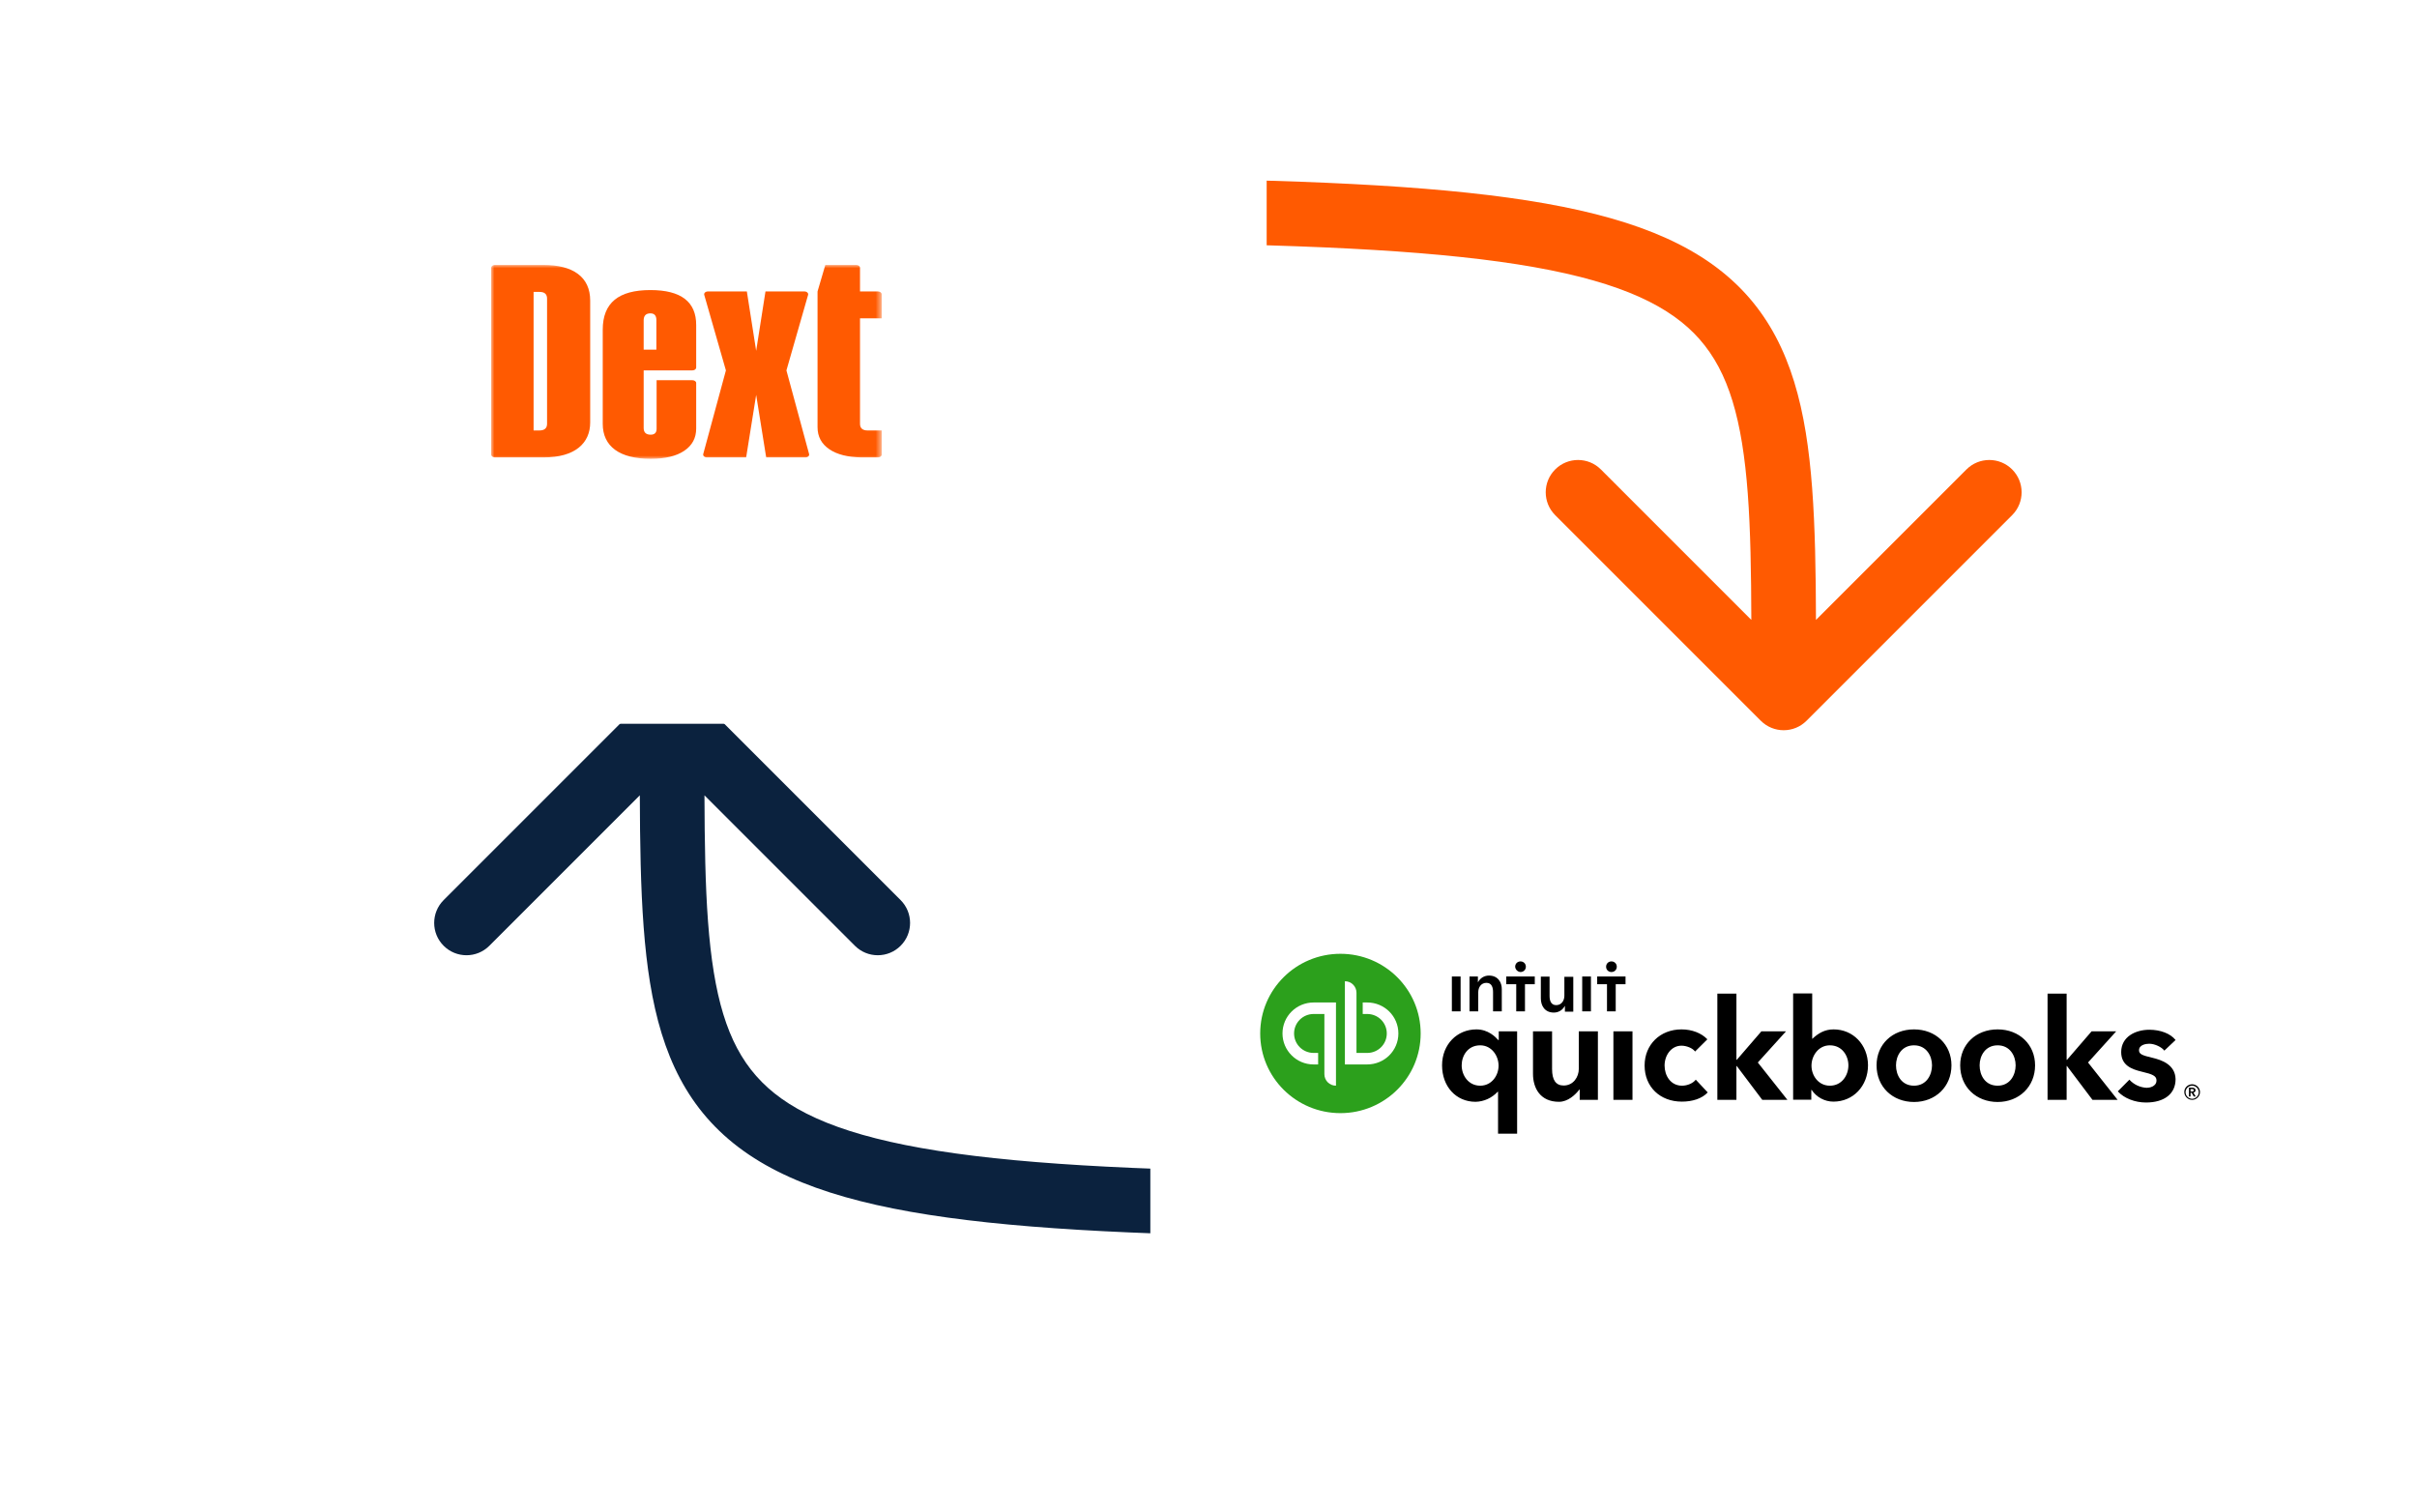 <svg width="374" height="234" viewBox="0 0 374 234" fill="none" xmlns="http://www.w3.org/2000/svg">
<g clip-path="url(#clip0_1_3)">
<path d="M272.464 111.535C274.417 113.488 277.583 113.488 279.536 111.535L311.355 79.716C313.308 77.763 313.308 74.597 311.355 72.644C309.403 70.692 306.237 70.692 304.284 72.644L276 100.929L247.716 72.644C245.763 70.692 242.597 70.692 240.645 72.644C238.692 74.597 238.692 77.763 240.645 79.716L272.464 111.535ZM156.5 37.5C187.009 37.5 209.484 38.003 226.11 39.776C242.857 41.562 252.885 44.575 259.095 49.007C264.954 53.189 268.006 59.078 269.55 68.532C271.139 78.267 271 90.897 271 108H281C281 91.353 281.174 77.67 279.419 66.921C277.619 55.891 273.671 47.124 264.905 40.868C256.49 34.863 244.268 31.656 227.171 29.833C209.953 27.997 186.991 27.5 156.5 27.5V37.5Z" fill="#FF5A01"/>
<path d="M107.539 107.464C105.587 105.512 102.421 105.512 100.468 107.464L68.649 139.284C66.696 141.237 66.696 144.403 68.649 146.355C70.601 148.308 73.767 148.308 75.72 146.355L104.004 118.071L132.288 146.355C134.241 148.308 137.407 148.308 139.359 146.355C141.312 144.403 141.312 141.237 139.359 139.284L107.539 107.464ZM223.504 181.5C192.995 181.5 170.52 180.996 153.894 179.223C137.147 177.437 127.119 174.425 120.908 169.992C115.05 165.811 111.998 159.922 110.454 150.468C108.865 140.733 109.004 128.103 109.004 111H99.004C99.004 127.647 98.83 141.33 100.585 152.079C102.385 163.109 106.333 171.876 115.099 178.132C123.514 184.137 135.736 187.344 152.833 189.167C170.05 191.003 193.013 191.5 223.504 191.5V181.5Z" fill="#0B223E"/>
<g filter="url(#filter0_d_1_3)">
<path d="M184 8H28C21.373 8 16 13.373 16 20V92C16 98.627 21.373 104 28 104H184C190.627 104 196 98.627 196 92V20C196 13.373 190.627 8 184 8Z" fill="white"/>
</g>
<g filter="url(#filter1_d_1_3)">
<path d="M346 114H190C183.373 114 178 119.373 178 126V198C178 204.627 183.373 210 190 210H346C352.627 210 358 204.627 358 198V126C358 119.373 352.627 114 346 114Z" fill="white"/>
</g>
<mask id="mask0_1_3" style="mask-type:luminance" maskUnits="userSpaceOnUse" x="76" y="41" width="61" height="30">
<path d="M136.432 41H76V71H136.432V41Z" fill="white"/>
</mask>
<g mask="url(#mask0_1_3)">
<path fill-rule="evenodd" clip-rule="evenodd" d="M121.69 57.319L125.041 45.634C125.119 45.36 124.846 45.101 124.478 45.101H118.448L117.007 54.287L115.566 45.101H109.536C109.168 45.101 108.895 45.36 108.973 45.634L112.325 57.319L108.818 70.256C108.744 70.529 109.017 70.784 109.382 70.784H115.456L117.007 61.106L118.558 70.784H124.632C124.997 70.784 125.27 70.529 125.196 70.256L121.69 57.319Z" fill="#FF5A01"/>
<path fill-rule="evenodd" clip-rule="evenodd" d="M84.651 46.206C84.651 45.518 84.266 45.173 83.495 45.173H82.567V66.611H83.46C84.249 66.611 84.651 66.267 84.651 65.578V46.206ZM84.108 41C88.662 41 91.324 42.855 91.324 46.498V65.379C91.324 68.569 88.996 70.784 84.108 70.784H76.579C76.259 70.784 76 70.588 76 70.346V41.438C76 41.196 76.259 41 76.579 41H84.108Z" fill="#FF5A01"/>
<path fill-rule="evenodd" clip-rule="evenodd" d="M99.6 49.522V54.107H101.567V49.522C101.567 48.833 101.253 48.489 100.644 48.489C99.966 48.489 99.618 48.833 99.6 49.522ZM107.726 50.317V56.875C107.726 57.117 107.469 57.313 107.151 57.313H99.6V66.23C99.6 66.919 99.966 67.264 100.679 67.264C101.288 67.264 101.601 66.959 101.601 66.362V58.837H107.151C107.469 58.837 107.726 59.033 107.726 59.275V66.31C107.726 67.781 107.117 68.92 105.882 69.754C104.647 70.589 102.906 71 100.679 71C95.876 71 93.266 69.079 93.266 65.594V51.019C93.266 46.859 95.72 44.885 100.644 44.885C105.377 44.885 107.744 46.7 107.726 50.317Z" fill="#FF5A01"/>
<path fill-rule="evenodd" clip-rule="evenodd" d="M135.852 45.103L133.076 45.1V41.438C133.076 41.196 132.817 41 132.496 41H127.71L126.517 45.053C126.508 45.084 126.504 45.115 126.504 45.146V66.096C126.504 67.567 127.117 68.706 128.362 69.541C129.545 70.335 131.191 70.746 133.28 70.784C133.342 70.785 135.852 70.784 135.852 70.784C136.172 70.784 136.432 70.59 136.432 70.348V66.613H134.268C133.48 66.613 133.076 66.268 133.076 65.58V49.259L136.432 49.261V45.541C136.432 45.299 136.172 45.103 135.852 45.103Z" fill="#FF5A01"/>
</g>
<path fill-rule="evenodd" clip-rule="evenodd" d="M339.208 167.786C338.545 167.786 337.993 168.307 337.993 168.964V168.992C337.993 169.649 338.545 170.197 339.208 170.197C339.87 170.197 340.421 169.649 340.421 168.992C340.421 168.334 339.87 167.786 339.208 167.786ZM339.208 168.307C339.483 168.307 339.732 168.416 339.732 168.718C339.732 168.909 339.594 169.046 339.401 169.074L339.759 169.676H339.456L339.124 169.101H338.959V169.676H338.711V168.307H339.208ZM338.959 168.526V168.909H339.152C339.29 168.909 339.456 168.882 339.456 168.718C339.456 168.553 339.318 168.526 339.18 168.526H338.959ZM338.187 169.019C338.187 169.567 338.655 170.033 339.208 170.033C339.759 170.033 340.228 169.567 340.228 169.019C340.228 168.471 339.759 168.005 339.208 168.005C338.655 168.005 338.187 168.471 338.187 169.019Z" fill="black"/>
<path fill-rule="evenodd" clip-rule="evenodd" d="M280.443 160.745C281.381 159.868 282.374 159.293 283.726 159.293C286.734 159.293 289.023 161.649 289.051 164.827C289.051 168.087 286.734 170.471 283.699 170.471C282.347 170.471 281.078 169.786 280.333 168.663H280.277V170.17H277.464V153.732H280.415V160.745H280.443ZM327.454 159.594H323.647L319.84 164.005H319.785V153.759H316.833V170.197H319.785V164.964H319.84L323.785 170.197H327.675L323.096 164.416L327.454 159.594ZM231.831 160.937H231.886H231.914V159.594H234.756V175.43H231.804V168.937H231.749C230.866 169.896 229.624 170.471 228.328 170.498C225.265 170.498 223.141 168.087 223.141 164.855C223.141 161.622 225.458 159.293 228.465 159.293C230.286 159.293 231.417 160.471 231.831 160.937ZM257.572 164.882C257.572 166.416 258.482 168.005 260.276 168.005C261.103 168.005 261.986 167.622 262.4 167.074L264.248 169.046C263.366 170.005 261.876 170.471 260.248 170.471C256.855 170.471 254.482 168.17 254.482 164.882C254.482 161.649 256.882 159.293 260.193 159.293C261.82 159.293 263.282 159.868 264.193 160.827L262.289 162.718C261.931 162.197 260.965 161.814 260.193 161.814C258.565 161.814 257.572 163.348 257.572 164.882ZM252.606 170.197H249.654V159.594H252.606V170.197ZM244.301 165.403C244.301 166.635 243.474 167.978 241.956 167.978C240.77 167.978 240.163 167.156 240.163 165.43V159.594H237.211V166.17C237.211 168.361 238.315 170.498 241.239 170.498C242.619 170.498 243.777 169.402 244.384 168.608H244.44V170.197H247.254V159.594H244.301V165.403ZM229.045 168.005C227.224 168.005 226.176 166.416 226.176 164.855C226.176 163.375 227.114 161.759 229.045 161.759C230.81 161.759 231.886 163.375 231.886 164.909C231.886 166.444 230.81 168.005 229.045 168.005ZM290.375 164.855C290.375 161.622 292.803 159.293 296.169 159.293C299.535 159.293 301.963 161.649 301.963 164.855C301.963 168.17 299.479 170.526 296.169 170.526C292.858 170.526 290.375 168.197 290.375 164.855ZM296.169 168.005C294.238 168.005 293.382 166.389 293.382 164.855C293.382 163.375 294.265 161.759 296.169 161.759C298.073 161.759 298.955 163.375 298.955 164.855C298.955 166.334 298.1 168.005 296.169 168.005ZM330.986 162.526C330.986 163.129 331.51 163.32 333.027 163.677C334.517 164.033 336.586 164.745 336.642 166.992C336.642 169.238 334.931 170.608 332.062 170.608C330.351 170.608 328.669 169.95 327.703 168.882L329.496 167.074C330.186 167.841 331.151 168.279 332.173 168.334C332.558 168.334 333.689 168.17 333.689 167.183C333.689 166.498 333.083 166.224 331.427 165.841C329.827 165.457 328.227 164.855 328.227 162.8C328.227 160.416 330.462 159.348 332.586 159.348C334.269 159.348 335.842 159.923 336.642 160.937L334.904 162.581C334.517 162.06 333.469 161.512 332.558 161.512C332.062 161.512 330.986 161.677 330.986 162.526ZM283.147 168.005C281.381 168.005 280.305 166.444 280.305 164.909C280.305 163.375 281.381 161.759 283.147 161.759C285.05 161.759 286.016 163.375 286.016 164.855C286.016 166.416 284.995 168.005 283.147 168.005ZM272.552 159.594H276.36L272.001 164.416L276.58 170.197H272.69L268.745 164.964H268.69V170.197H265.738V153.759H268.69V164.005H268.745L272.552 159.594ZM309.108 159.293C305.742 159.293 303.314 161.622 303.314 164.855C303.314 168.197 305.797 170.526 309.108 170.526C312.418 170.526 314.902 168.17 314.902 164.855C314.902 161.649 312.474 159.293 309.108 159.293ZM306.321 164.855C306.321 166.389 307.177 168.005 309.108 168.005C311.039 168.005 311.894 166.334 311.894 164.855C311.894 163.375 311.012 161.759 309.108 161.759C307.205 161.759 306.321 163.375 306.321 164.855Z" fill="black"/>
<path d="M207.415 172.252C214.272 172.252 219.83 166.732 219.83 159.923C219.83 153.114 214.272 147.595 207.415 147.595C200.558 147.595 195 153.114 195 159.923C195 166.732 200.558 172.252 207.415 172.252Z" fill="#2CA01C"/>
<path fill-rule="evenodd" clip-rule="evenodd" d="M210.864 155.128H211.553C214.23 155.128 216.381 157.265 216.381 159.923C216.381 162.58 214.23 164.717 211.553 164.717H208.105V151.841C209.098 151.841 209.898 152.635 209.898 153.622V162.937H211.553C213.236 162.937 214.588 161.594 214.588 159.923C214.588 158.252 213.236 156.909 211.553 156.909H210.864V155.128ZM203.249 164.717C200.601 164.717 198.449 162.553 198.449 159.923C198.449 157.265 200.601 155.128 203.277 155.128H206.725V168.005C205.732 168.005 204.932 167.21 204.932 166.224V156.909H203.277C201.594 156.909 200.242 158.252 200.242 159.923C200.242 161.594 201.594 162.937 203.277 162.937H203.966V164.717H203.277H203.249Z" fill="white"/>
<path fill-rule="evenodd" clip-rule="evenodd" d="M236.108 149.594C236.108 150.06 235.749 150.416 235.28 150.416C234.839 150.389 234.48 150.033 234.452 149.594C234.452 149.129 234.811 148.773 235.28 148.773C235.749 148.773 236.108 149.129 236.108 149.594ZM228.714 151.978C229.045 151.348 229.679 150.964 230.397 150.964C231.804 150.964 232.411 152.033 232.383 153.129V156.498H231.031V153.512C231.031 152.882 230.866 152.088 230.01 152.088C229.155 152.088 228.741 152.827 228.741 153.54V156.498H227.389V151.101H228.686V151.978H228.714ZM224.658 156.498H226.01V151.101H224.658V156.498ZM250.178 149.594C250.178 150.06 249.819 150.416 249.35 150.416C248.881 150.416 248.523 150.06 248.523 149.594C248.523 149.129 248.881 148.773 249.35 148.773C249.819 148.773 250.178 149.129 250.178 149.594ZM247.143 151.101V152.307H248.661V156.498H250.012V152.307H251.53V151.101H247.143ZM246.178 156.498H244.826V151.101H246.178V156.498ZM233.1 152.307H234.618V156.498H235.97V152.307H237.487V151.101H233.073V152.307H233.1ZM240.798 155.54C241.653 155.54 242.067 154.8 242.067 154.088V151.156H243.446V156.553H242.15V155.677H242.122C241.791 156.307 241.156 156.69 240.439 156.69C239.004 156.69 238.425 155.594 238.425 154.499V151.129H239.777V154.115C239.777 154.745 239.943 155.54 240.798 155.54Z" fill="black"/>
</g>
<defs>
<filter id="filter0_d_1_3" x="0" y="0" width="212" height="128" filterUnits="userSpaceOnUse" color-interpolation-filters="sRGB">
<feFlood flood-opacity="0" result="BackgroundImageFix"/>
<feColorMatrix in="SourceAlpha" type="matrix" values="0 0 0 0 0 0 0 0 0 0 0 0 0 0 0 0 0 0 127 0" result="hardAlpha"/>
<feOffset dy="8"/>
<feGaussianBlur stdDeviation="8"/>
<feComposite in2="hardAlpha" operator="out"/>
<feColorMatrix type="matrix" values="0 0 0 0 0 0 0 0 0 0 0 0 0 0 0 0 0 0 0.15 0"/>
<feBlend mode="normal" in2="BackgroundImageFix" result="effect1_dropShadow_1_3"/>
<feBlend mode="normal" in="SourceGraphic" in2="effect1_dropShadow_1_3" result="shape"/>
</filter>
<filter id="filter1_d_1_3" x="162" y="106" width="212" height="128" filterUnits="userSpaceOnUse" color-interpolation-filters="sRGB">
<feFlood flood-opacity="0" result="BackgroundImageFix"/>
<feColorMatrix in="SourceAlpha" type="matrix" values="0 0 0 0 0 0 0 0 0 0 0 0 0 0 0 0 0 0 127 0" result="hardAlpha"/>
<feOffset dy="8"/>
<feGaussianBlur stdDeviation="8"/>
<feComposite in2="hardAlpha" operator="out"/>
<feColorMatrix type="matrix" values="0 0 0 0 0 0 0 0 0 0 0 0 0 0 0 0 0 0 0.15 0"/>
<feBlend mode="normal" in2="BackgroundImageFix" result="effect1_dropShadow_1_3"/>
<feBlend mode="normal" in="SourceGraphic" in2="effect1_dropShadow_1_3" result="shape"/>
</filter>
<clipPath id="clip0_1_3">
<rect width="374" height="234" fill="white"/>
</clipPath>
</defs>
</svg>
